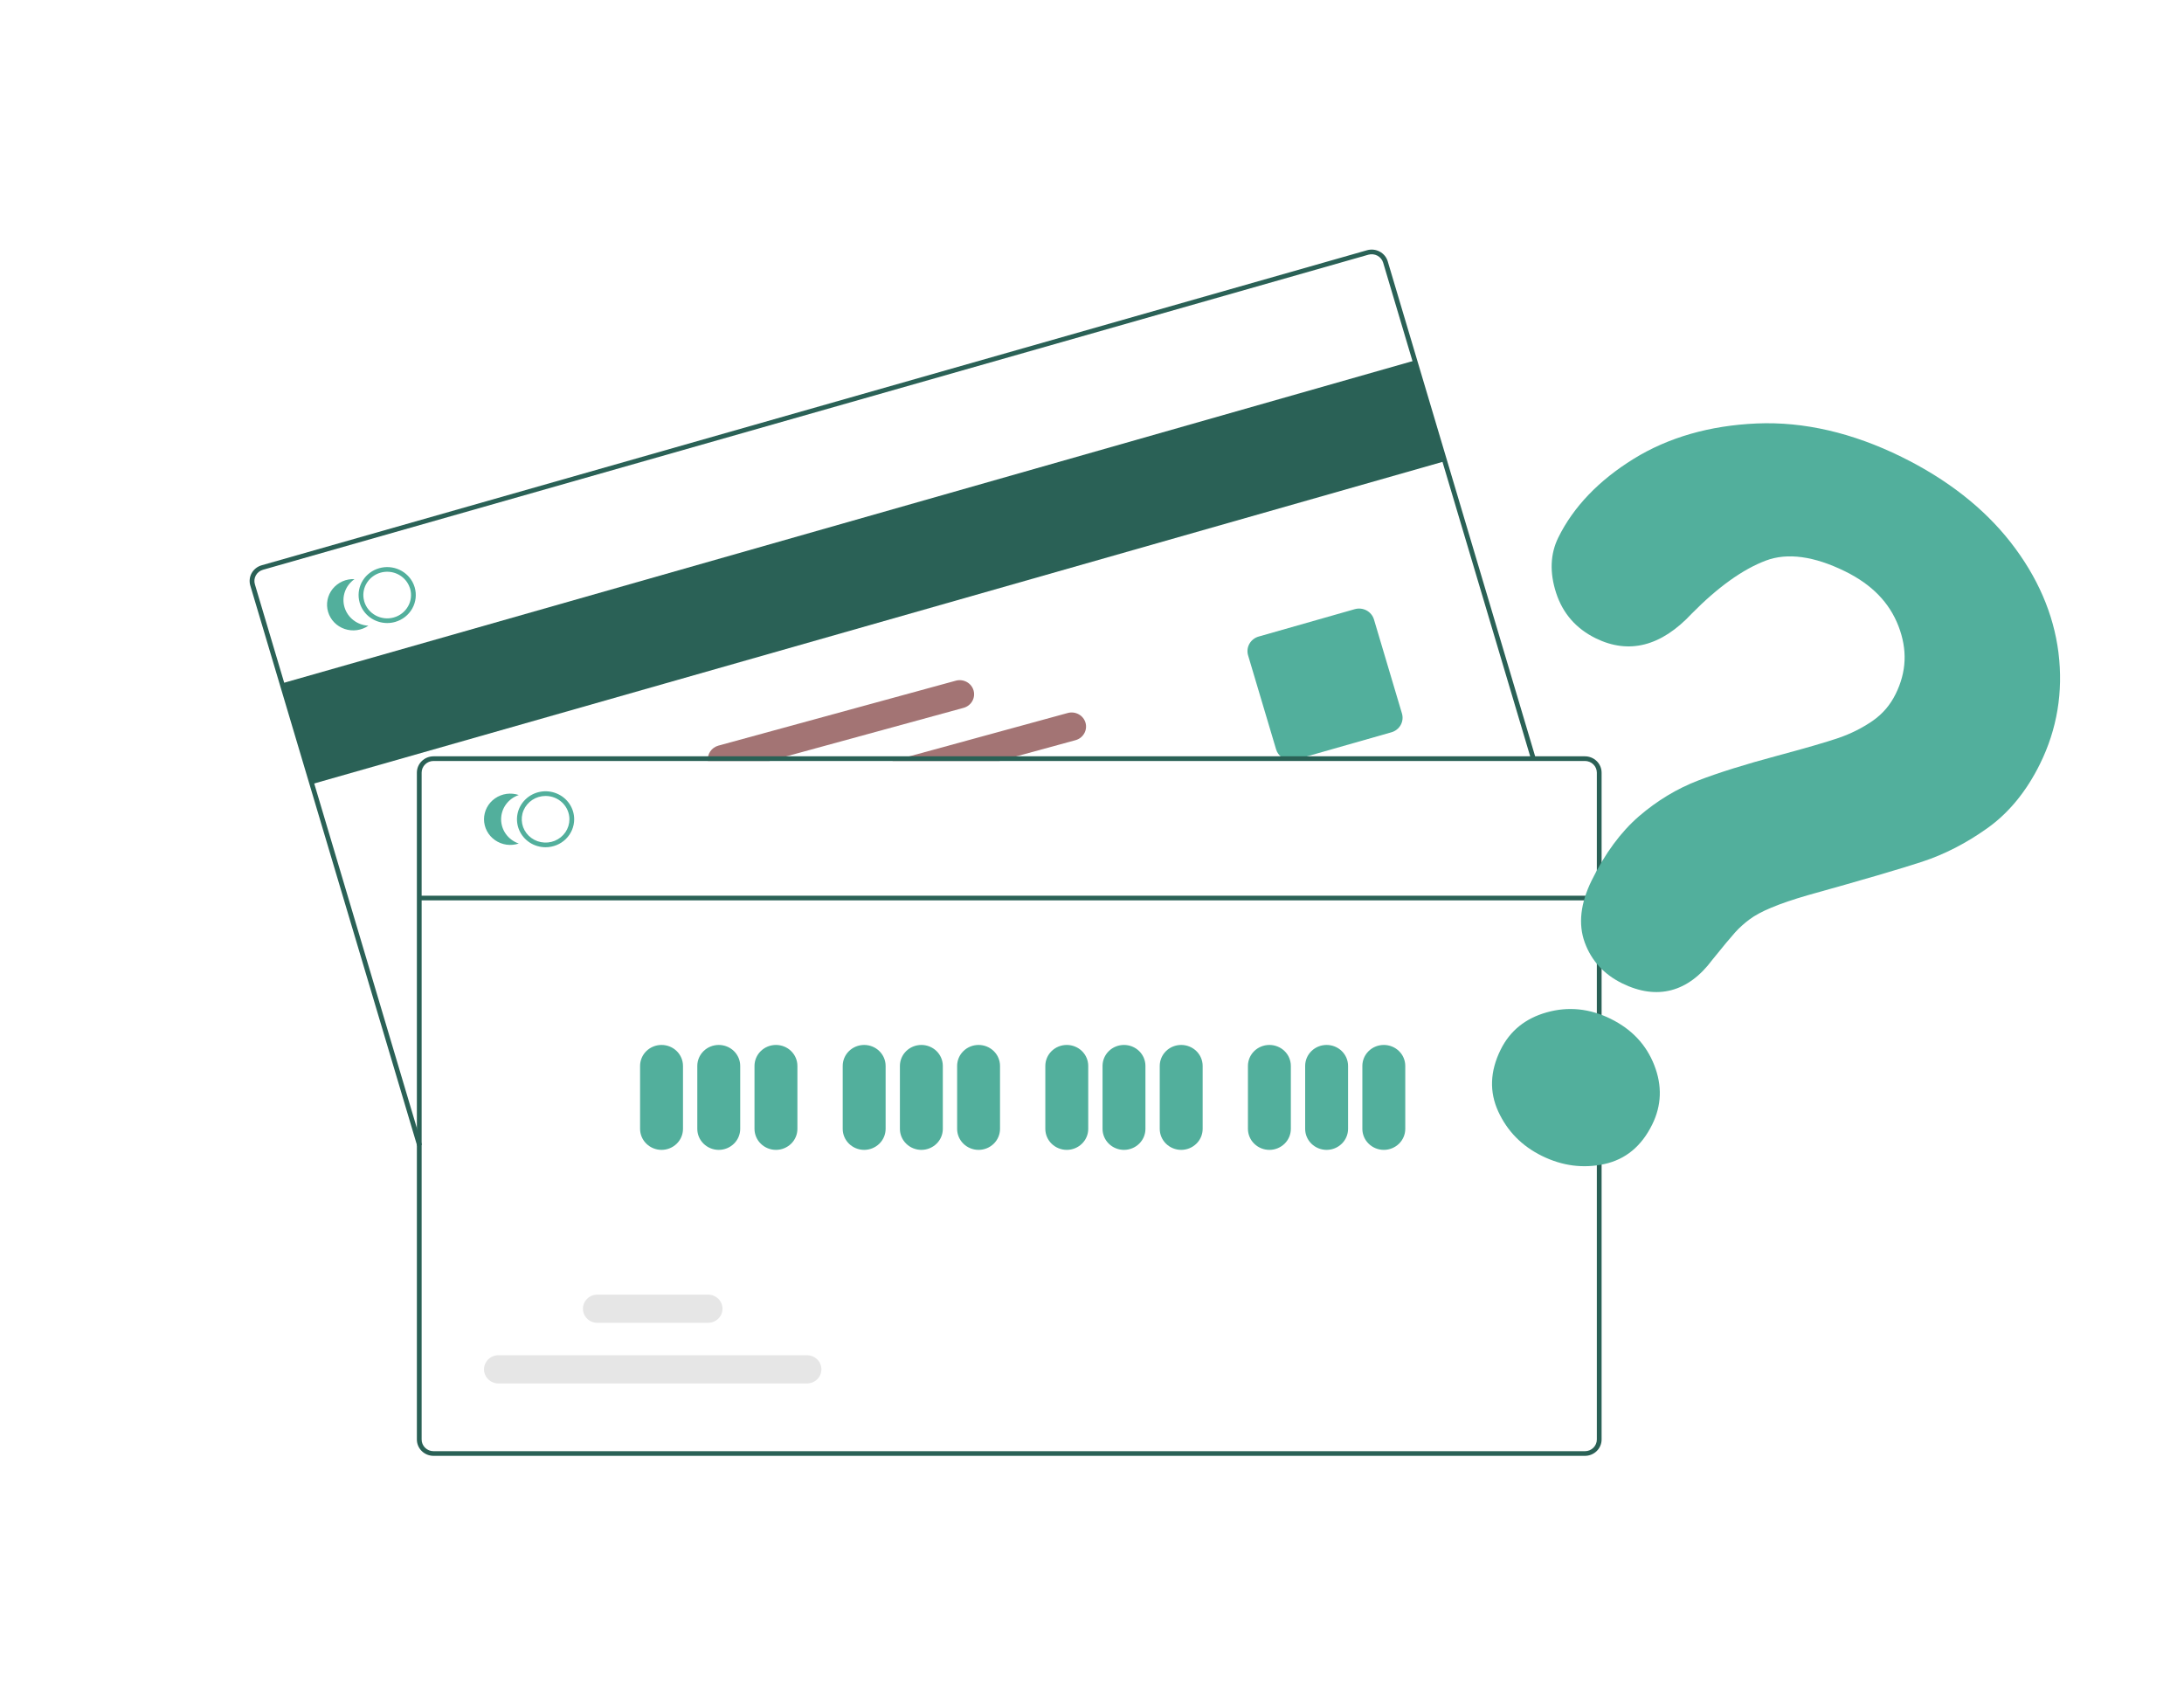 <?xml version="1.0" encoding="UTF-8" standalone="no"?>
<svg width="105" height="81" viewBox="0 0 105 81" fill="none" xmlns="http://www.w3.org/2000/svg">
<g clip-path="url(#clip0)">
<g clip-path="url(#clip1)">
<path d="M68.017 17.333L13.553 32.858L14.996 37.702L69.46 22.177L68.017 17.333Z" fill="#2A6156"/>
<path d="M20.061 55.108L12.033 28.153C11.974 27.953 11.998 27.739 12.1 27.556C12.203 27.374 12.375 27.238 12.579 27.18L65.723 12.032C65.927 11.974 66.147 11.998 66.333 12.098C66.52 12.198 66.658 12.366 66.718 12.566L73.829 36.446L73.609 36.509L66.498 12.629C66.455 12.486 66.356 12.366 66.223 12.294C66.09 12.223 65.933 12.206 65.787 12.247L12.643 27.396C12.497 27.437 12.374 27.534 12.301 27.664C12.228 27.794 12.211 27.948 12.253 28.091L20.281 55.045L20.061 55.108Z" fill="#2A6156"/>
<path d="M62.066 36.556C61.905 36.556 61.748 36.505 61.619 36.41C61.49 36.316 61.396 36.183 61.351 36.031L60.004 31.51C59.949 31.325 59.972 31.125 60.067 30.956C60.162 30.787 60.322 30.661 60.511 30.607L65.132 29.29C65.322 29.236 65.526 29.258 65.699 29.351C65.872 29.444 66 29.6 66.056 29.785L67.402 34.306C67.457 34.492 67.435 34.691 67.34 34.861C67.245 35.03 67.085 35.156 66.895 35.21L62.274 36.527C62.207 36.547 62.137 36.556 62.066 36.556Z" fill="#52AF9C"/>
<path d="M19.936 28.236C19.922 28.189 19.906 28.144 19.887 28.099C19.757 27.792 19.517 27.543 19.211 27.399C18.905 27.255 18.556 27.227 18.231 27.32C17.905 27.413 17.626 27.62 17.447 27.902C17.268 28.183 17.202 28.52 17.261 28.847C17.269 28.895 17.28 28.942 17.294 28.988C17.378 29.268 17.552 29.513 17.79 29.688C18.028 29.862 18.318 29.957 18.616 29.957C18.746 29.957 18.875 29.939 19 29.903C19.349 29.803 19.645 29.571 19.82 29.259C19.996 28.946 20.037 28.578 19.936 28.236ZM18.935 29.688C18.644 29.771 18.33 29.737 18.064 29.594C17.797 29.451 17.6 29.21 17.514 28.925C17.501 28.879 17.49 28.832 17.482 28.784C17.439 28.515 17.498 28.24 17.647 28.01C17.797 27.78 18.027 27.611 18.294 27.535C18.561 27.459 18.848 27.48 19.1 27.596C19.352 27.712 19.553 27.913 19.664 28.163C19.685 28.207 19.702 28.252 19.716 28.299C19.8 28.584 19.766 28.891 19.619 29.151C19.473 29.412 19.227 29.605 18.935 29.688V29.688Z" fill="#52AF9C"/>
<path d="M16.563 29.197C16.489 28.951 16.497 28.688 16.583 28.446C16.669 28.203 16.831 27.994 17.045 27.845C16.845 27.836 16.645 27.873 16.462 27.954C16.279 28.036 16.119 28.159 15.994 28.313C15.87 28.467 15.785 28.648 15.746 28.841C15.708 29.034 15.717 29.233 15.774 29.422C15.83 29.611 15.931 29.784 16.069 29.926C16.208 30.069 16.379 30.177 16.568 30.241C16.758 30.306 16.961 30.326 17.16 30.298C17.359 30.271 17.548 30.197 17.712 30.084C17.45 30.071 17.198 29.979 16.992 29.82C16.786 29.661 16.636 29.443 16.563 29.197Z" fill="#52AF9C"/>
<path d="M52.189 34.753C52.164 34.667 52.123 34.587 52.067 34.517C52.011 34.447 51.941 34.388 51.862 34.345C51.782 34.301 51.695 34.273 51.605 34.262C51.514 34.252 51.423 34.258 51.335 34.282L43.727 36.364L42.907 36.589H48.053L48.872 36.364L51.709 35.589C51.886 35.54 52.035 35.425 52.125 35.268C52.215 35.111 52.238 34.926 52.189 34.753Z" fill="#A37474"/>
<path d="M46.806 33.199C46.757 33.025 46.639 32.879 46.479 32.791C46.319 32.703 46.129 32.68 45.952 32.729L34.535 35.852C34.376 35.897 34.238 35.995 34.146 36.13C34.054 36.265 34.015 36.428 34.035 36.589H36.99L37.811 36.365L46.326 34.035C46.503 33.986 46.653 33.871 46.743 33.714C46.833 33.557 46.856 33.372 46.806 33.199Z" fill="#A37474"/>
<path d="M76.198 36.365H20.844C20.631 36.365 20.427 36.448 20.277 36.595C20.127 36.742 20.042 36.941 20.042 37.15V69.216C20.042 69.424 20.127 69.623 20.277 69.77C20.427 69.917 20.631 70 20.844 70H76.198C76.41 70 76.614 69.917 76.765 69.77C76.915 69.623 77 69.424 77 69.216V37.15C77 36.941 76.915 36.742 76.765 36.595C76.614 36.448 76.41 36.365 76.198 36.365ZM76.771 69.216C76.771 69.364 76.71 69.507 76.603 69.612C76.496 69.717 76.35 69.776 76.198 69.776H20.844C20.692 69.776 20.546 69.717 20.439 69.612C20.331 69.507 20.271 69.364 20.271 69.216V37.15C20.271 37.001 20.331 36.858 20.439 36.753C20.546 36.648 20.692 36.589 20.844 36.589H76.198C76.35 36.589 76.496 36.648 76.603 36.753C76.71 36.858 76.771 37.001 76.771 37.15V69.216Z" fill="#2A6156"/>
<path d="M26.23 40.737C25.958 40.737 25.692 40.658 25.466 40.511C25.24 40.363 25.064 40.153 24.959 39.907C24.855 39.661 24.828 39.39 24.881 39.129C24.934 38.868 25.065 38.629 25.258 38.441C25.45 38.252 25.695 38.124 25.962 38.072C26.229 38.02 26.505 38.047 26.756 38.149C27.008 38.251 27.222 38.423 27.373 38.644C27.525 38.866 27.605 39.126 27.605 39.392C27.605 39.748 27.46 40.09 27.202 40.343C26.944 40.595 26.595 40.737 26.23 40.737ZM26.23 38.271C26.003 38.271 25.782 38.336 25.593 38.46C25.405 38.583 25.258 38.758 25.171 38.963C25.084 39.168 25.062 39.393 25.106 39.611C25.15 39.828 25.259 40.028 25.42 40.185C25.58 40.341 25.784 40.448 26.006 40.491C26.229 40.535 26.459 40.513 26.669 40.428C26.878 40.343 27.057 40.199 27.183 40.015C27.309 39.83 27.376 39.614 27.376 39.392C27.376 39.095 27.255 38.81 27.04 38.599C26.825 38.389 26.534 38.271 26.23 38.271Z" fill="#52AF9C"/>
<path d="M24.092 39.392C24.092 39.135 24.174 38.885 24.326 38.676C24.479 38.467 24.694 38.31 24.942 38.226C24.752 38.162 24.549 38.143 24.35 38.171C24.152 38.2 23.963 38.274 23.799 38.388C23.636 38.502 23.502 38.652 23.41 38.827C23.318 39.002 23.27 39.196 23.27 39.392C23.27 39.589 23.318 39.782 23.41 39.957C23.502 40.132 23.636 40.282 23.799 40.396C23.963 40.51 24.152 40.584 24.35 40.613C24.549 40.641 24.752 40.622 24.942 40.558C24.694 40.474 24.479 40.317 24.326 40.108C24.174 39.899 24.092 39.649 24.092 39.392Z" fill="#52AF9C"/>
<path d="M31.805 55.288C31.531 55.288 31.269 55.181 31.076 54.992C30.882 54.803 30.774 54.547 30.773 54.279V51.252C30.773 50.984 30.882 50.727 31.075 50.538C31.269 50.349 31.531 50.243 31.805 50.243C32.078 50.243 32.341 50.349 32.534 50.538C32.727 50.727 32.836 50.984 32.836 51.252V54.279C32.836 54.547 32.727 54.803 32.534 54.992C32.34 55.181 32.078 55.288 31.805 55.288Z" fill="#52AF9C"/>
<path d="M34.555 55.288C34.282 55.288 34.02 55.181 33.826 54.992C33.633 54.803 33.524 54.547 33.524 54.279V51.252C33.524 50.984 33.633 50.727 33.826 50.538C34.019 50.349 34.282 50.243 34.555 50.243C34.829 50.243 35.091 50.349 35.285 50.538C35.478 50.727 35.587 50.984 35.587 51.252V54.279C35.586 54.547 35.478 54.803 35.284 54.992C35.091 55.181 34.829 55.288 34.555 55.288Z" fill="#52AF9C"/>
<path d="M37.306 55.288C37.032 55.288 36.77 55.181 36.577 54.992C36.383 54.803 36.275 54.547 36.274 54.279V51.252C36.274 50.984 36.383 50.727 36.576 50.538C36.77 50.349 37.032 50.243 37.306 50.243C37.579 50.243 37.842 50.349 38.035 50.538C38.228 50.727 38.337 50.984 38.337 51.252V54.279C38.337 54.547 38.228 54.803 38.035 54.992C37.841 55.181 37.579 55.288 37.306 55.288Z" fill="#52AF9C"/>
<path d="M41.546 55.288C41.273 55.288 41.011 55.181 40.817 54.992C40.624 54.803 40.515 54.547 40.515 54.279V51.252C40.515 50.984 40.623 50.727 40.817 50.538C41.01 50.349 41.273 50.243 41.546 50.243C41.82 50.243 42.082 50.349 42.275 50.538C42.469 50.727 42.578 50.984 42.578 51.252V54.279C42.577 54.547 42.468 54.803 42.275 54.992C42.082 55.181 41.819 55.288 41.546 55.288Z" fill="#52AF9C"/>
<path d="M44.297 55.288C44.023 55.288 43.761 55.181 43.568 54.992C43.374 54.803 43.265 54.547 43.265 54.279V51.252C43.265 50.984 43.374 50.727 43.567 50.538C43.761 50.349 44.023 50.243 44.297 50.243C44.57 50.243 44.833 50.349 45.026 50.538C45.219 50.727 45.328 50.984 45.328 51.252V54.279C45.328 54.547 45.219 54.803 45.026 54.992C44.832 55.181 44.57 55.288 44.297 55.288Z" fill="#52AF9C"/>
<path d="M47.047 55.288C46.774 55.288 46.511 55.181 46.318 54.992C46.125 54.803 46.016 54.547 46.016 54.279V51.252C46.016 50.984 46.124 50.727 46.318 50.538C46.511 50.349 46.773 50.243 47.047 50.243C47.321 50.243 47.583 50.349 47.776 50.538C47.97 50.727 48.078 50.984 48.078 51.252V54.279C48.078 54.547 47.969 54.803 47.776 54.992C47.583 55.181 47.321 55.288 47.047 55.288Z" fill="#52AF9C"/>
<path d="M51.287 55.288C51.014 55.288 50.752 55.181 50.558 54.992C50.365 54.803 50.256 54.547 50.256 54.279V51.252C50.256 50.984 50.365 50.727 50.558 50.538C50.752 50.349 51.014 50.243 51.287 50.243C51.561 50.243 51.823 50.349 52.017 50.538C52.21 50.727 52.319 50.984 52.319 51.252V54.279C52.319 54.547 52.21 54.803 52.016 54.992C51.823 55.181 51.561 55.288 51.287 55.288Z" fill="#52AF9C"/>
<path d="M54.038 55.288C53.764 55.288 53.502 55.181 53.309 54.992C53.116 54.803 53.007 54.547 53.007 54.279V51.252C53.007 50.984 53.115 50.727 53.309 50.538C53.502 50.349 53.764 50.243 54.038 50.243C54.312 50.243 54.574 50.349 54.767 50.538C54.961 50.727 55.069 50.984 55.069 51.252V54.279C55.069 54.547 54.96 54.803 54.767 54.992C54.574 55.181 54.311 55.288 54.038 55.288Z" fill="#52AF9C"/>
<path d="M56.788 55.288C56.515 55.288 56.253 55.181 56.059 54.992C55.866 54.803 55.757 54.547 55.757 54.279V51.252C55.757 50.984 55.866 50.727 56.059 50.538C56.252 50.349 56.515 50.243 56.788 50.243C57.062 50.243 57.324 50.349 57.518 50.538C57.711 50.727 57.82 50.984 57.82 51.252V54.279C57.819 54.547 57.711 54.803 57.517 54.992C57.324 55.181 57.062 55.288 56.788 55.288Z" fill="#52AF9C"/>
<path d="M61.029 55.288C60.755 55.288 60.493 55.181 60.3 54.992C60.106 54.803 59.998 54.547 59.997 54.279V51.252C59.997 50.984 60.106 50.727 60.299 50.538C60.493 50.349 60.755 50.243 61.029 50.243C61.302 50.243 61.565 50.349 61.758 50.538C61.952 50.727 62.06 50.984 62.06 51.252V54.279C62.06 54.547 61.951 54.803 61.758 54.992C61.564 55.181 61.302 55.288 61.029 55.288Z" fill="#52AF9C"/>
<path d="M63.779 55.288C63.506 55.288 63.244 55.181 63.05 54.992C62.857 54.803 62.748 54.547 62.748 54.279V51.252C62.748 50.984 62.856 50.727 63.05 50.538C63.243 50.349 63.506 50.243 63.779 50.243C64.053 50.243 64.315 50.349 64.509 50.538C64.702 50.727 64.811 50.984 64.811 51.252V54.279C64.81 54.547 64.702 54.803 64.508 54.992C64.315 55.181 64.053 55.288 63.779 55.288Z" fill="#52AF9C"/>
<path d="M66.53 55.288C66.256 55.288 65.994 55.181 65.801 54.992C65.607 54.803 65.499 54.547 65.498 54.279V51.252C65.498 50.984 65.607 50.727 65.8 50.538C65.994 50.349 66.256 50.243 66.53 50.243C66.803 50.243 67.066 50.349 67.259 50.538C67.453 50.727 67.561 50.984 67.561 51.252V54.279C67.561 54.547 67.452 54.803 67.259 54.992C67.065 55.181 66.803 55.288 66.53 55.288Z" fill="#52AF9C"/>
<path d="M38.798 66.519H23.963C23.779 66.519 23.603 66.447 23.473 66.32C23.343 66.193 23.27 66.02 23.27 65.841C23.27 65.661 23.343 65.488 23.473 65.361C23.603 65.234 23.779 65.163 23.963 65.163H38.798C38.981 65.163 39.158 65.234 39.288 65.361C39.418 65.488 39.491 65.661 39.491 65.841C39.491 66.02 39.418 66.193 39.288 66.32C39.158 66.447 38.981 66.519 38.798 66.519Z" fill="#E6E6E6"/>
<path d="M34.041 63.604H28.719C28.535 63.604 28.359 63.532 28.229 63.405C28.099 63.278 28.026 63.105 28.026 62.926C28.026 62.746 28.099 62.573 28.229 62.446C28.359 62.319 28.535 62.248 28.719 62.248H34.041C34.225 62.248 34.402 62.319 34.532 62.446C34.662 62.573 34.735 62.746 34.735 62.926C34.735 63.105 34.662 63.278 34.532 63.405C34.402 63.532 34.225 63.604 34.041 63.604Z" fill="#E6E6E6"/>
<path d="M76.73 43.067H20.23V43.291H76.73V43.067Z" fill="#2A6156"/>
</g>
<g clip-path="url(#clip2)">
<path d="M77.438 48.988C76.425 48.489 75.401 48.385 74.368 48.674C73.337 48.962 72.594 49.562 72.143 50.477C71.635 51.509 71.598 52.497 72.031 53.442C72.467 54.389 73.165 55.102 74.131 55.578C75.112 56.061 76.113 56.19 77.132 55.97C78.152 55.747 78.919 55.114 79.434 54.068C79.885 53.152 79.918 52.203 79.533 51.217C79.148 50.231 78.452 49.488 77.437 48.988" fill="#52AF9C"/>
<path d="M98.966 31.388C98.731 29.514 97.956 27.727 96.662 26.071C95.375 24.427 93.612 23.047 91.42 21.968C89.061 20.806 86.719 20.265 84.46 20.361C82.199 20.459 80.207 21.032 78.539 22.063C76.863 23.1 75.644 24.373 74.917 25.848C74.53 26.635 74.496 27.531 74.814 28.509C75.133 29.492 75.772 30.224 76.712 30.687C78.315 31.477 79.871 31.074 81.335 29.503C82.594 28.226 83.792 27.37 84.894 26.955C85.931 26.563 87.216 26.738 88.709 27.473C89.996 28.107 90.835 28.969 91.275 30.11C91.707 31.236 91.663 32.301 91.138 33.366C90.874 33.904 90.51 34.325 90.033 34.658C89.529 35.005 88.978 35.281 88.394 35.481C87.778 35.691 86.791 35.976 85.458 36.334C83.905 36.75 82.62 37.151 81.642 37.529C80.623 37.92 79.667 38.499 78.798 39.246C77.925 40.001 77.161 41.038 76.525 42.329C75.982 43.431 75.869 44.436 76.19 45.316C76.507 46.187 77.111 46.849 77.987 47.28C79.663 48.106 81.166 47.708 82.323 46.15C82.833 45.516 83.198 45.078 83.417 44.834C83.616 44.612 83.852 44.4 84.116 44.203C84.374 44.011 84.724 43.822 85.16 43.642C85.617 43.449 86.205 43.249 86.904 43.046C89.505 42.321 91.353 41.781 92.4 41.437C93.48 41.084 94.537 40.54 95.542 39.823C96.574 39.09 97.428 38.048 98.077 36.73C98.9 35.063 99.198 33.263 98.965 31.385" fill="#52AF9C"/>
</g>
</g>
<defs>
<clipPath id="clip0">
<rect width="104.065" height="80" fill="white" transform="translate(0.468 0.57)"/>
</clipPath>
<clipPath id="clip1">
<rect width="65" height="58" fill="white" transform="translate(12 12)"/>
</clipPath>
<clipPath id="clip2">
<rect width="38" height="38" fill="white" transform="translate(74.351 13.56) rotate(26.224)"/>
</clipPath>
</defs>
</svg>
